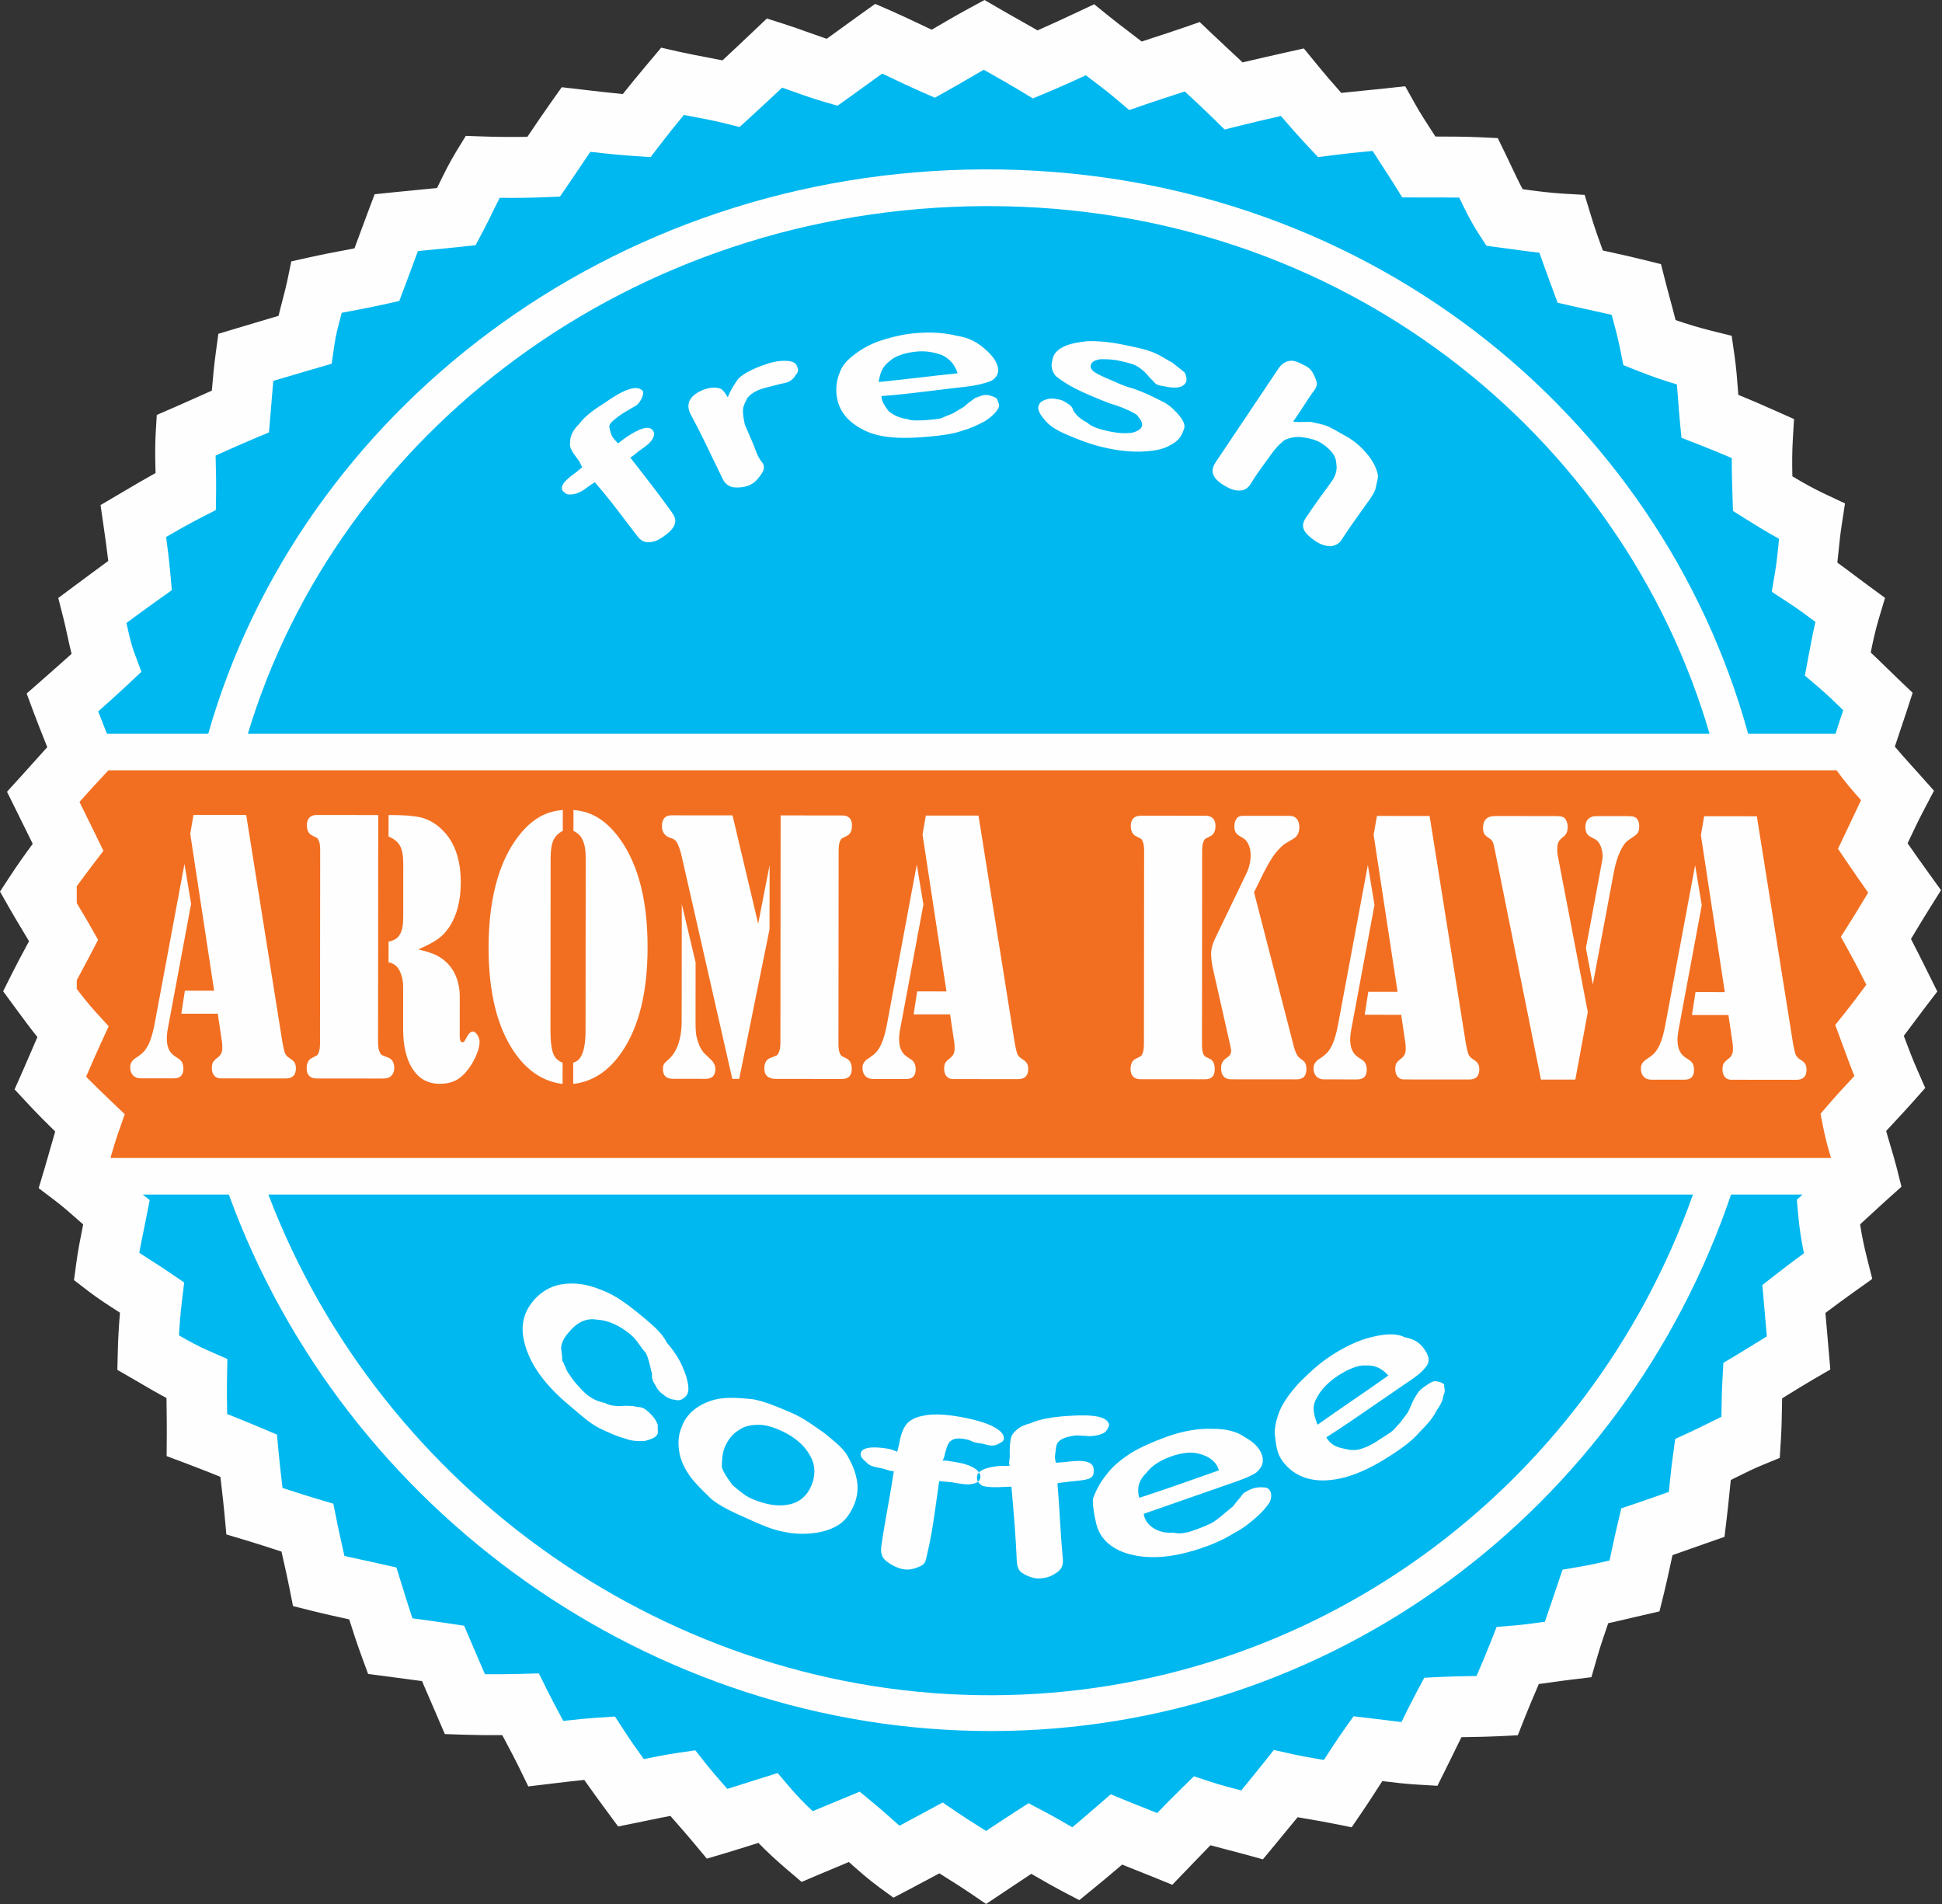 <svg width="102" height="100" viewBox="0 0 102 100" fill="none" xmlns="http://www.w3.org/2000/svg">
<rect x="0" y="0" width="102" height="100" fill="#333333" stroke="none"/>
<path fill-rule="evenodd" clip-rule="evenodd" d="M51.793 100L50.913 99.4C50.543 99.149 50.163 98.909 49.76 98.657C49.621 98.569 49.48 98.48 49.339 98.391C48.814 98.673 48.296 98.95 47.797 99.212L46.925 99.669L46.131 99.086C45.589 98.688 45.123 98.273 44.672 97.872C44.643 97.846 44.614 97.82 44.585 97.795C44.026 98.027 43.502 98.246 43 98.459L42.104 98.841L41.36 98.209C40.79 97.725 40.285 97.256 39.833 96.791C39.233 96.981 38.636 97.17 38.12 97.323L37.125 97.618L36.458 96.817C36.208 96.516 35.949 96.22 35.694 95.928C35.534 95.745 35.372 95.56 35.211 95.373C34.837 95.443 34.458 95.522 34.087 95.599C33.871 95.644 33.658 95.689 33.451 95.73L32.466 95.929L31.867 95.116C31.477 94.587 31.078 94.045 30.687 93.484C30.119 93.54 29.541 93.61 28.975 93.678L27.749 93.826L27.253 92.809C27.035 92.363 26.81 91.94 26.571 91.491C26.507 91.373 26.443 91.253 26.379 91.132C25.689 91.138 25.005 91.13 24.368 91.109L23.365 91.076L22.77 89.695C22.569 89.23 22.367 88.764 22.165 88.293C21.733 88.234 21.296 88.177 20.843 88.117L19.334 87.919L19.002 87.013C18.761 86.358 18.546 85.7 18.341 85.051C17.708 84.914 17.054 84.771 16.366 84.599L15.39 84.354L15.193 83.36C15.101 82.899 14.999 82.446 14.897 81.993C14.859 81.826 14.821 81.659 14.784 81.491C14.607 81.434 14.43 81.377 14.253 81.32C13.812 81.177 13.371 81.034 12.92 80.9L11.89 80.592L11.79 79.514C11.745 79.031 11.691 78.561 11.636 78.09C11.616 77.916 11.596 77.742 11.576 77.567C10.98 77.324 10.383 77.09 9.792 76.868L8.752 76.477L8.76 75.359C8.763 74.919 8.757 74.487 8.752 74.058C8.749 73.849 8.746 73.637 8.745 73.424C8.275 73.177 7.845 72.925 7.423 72.678C7.278 72.593 7.132 72.508 6.984 72.422L6.164 71.948L6.187 70.996C6.203 70.315 6.242 69.628 6.302 68.945C6.287 68.936 6.272 68.926 6.258 68.917C5.711 68.565 5.145 68.202 4.62 67.798L3.886 67.233L4.011 66.31C4.103 65.637 4.236 64.964 4.369 64.308C4.246 64.202 4.125 64.095 4.006 63.99C3.637 63.665 3.289 63.359 2.916 63.075L2.031 62.404L2.351 61.336C2.443 61.028 2.529 60.72 2.616 60.413C2.707 60.091 2.799 59.763 2.899 59.429C2.448 58.988 1.957 58.495 1.488 57.992L0.765 57.216L1.195 56.245C1.343 55.909 1.486 55.578 1.629 55.245C1.739 54.99 1.85 54.732 1.965 54.468C1.579 53.988 1.223 53.503 0.874 53.028L0.165 52.063L0.604 51.183C0.856 50.676 1.138 50.153 1.411 49.647C1.449 49.575 1.487 49.505 1.525 49.433C1.432 49.278 1.339 49.122 1.245 48.966C0.988 48.539 0.73 48.111 0.486 47.682L0 46.827L0.538 46.004C0.87 45.498 1.265 44.934 1.719 44.319C1.512 43.899 1.306 43.481 1.1 43.065L0.368 41.584L1.104 40.774C1.334 40.521 1.553 40.276 1.772 40.031C2.002 39.774 2.236 39.513 2.483 39.241C2.43 39.105 2.376 38.97 2.321 38.835C2.139 38.377 1.956 37.918 1.787 37.464L1.4 36.425L2.23 35.696C2.718 35.267 3.25 34.8 3.759 34.341C3.673 34.002 3.6 33.667 3.529 33.337C3.464 33.039 3.401 32.742 3.327 32.452L3.06 31.407L3.921 30.766C4.505 30.332 5.099 29.89 5.687 29.462C5.616 28.857 5.529 28.246 5.435 27.594L5.281 26.527L6.428 25.851C6.995 25.516 7.575 25.174 8.17 24.843C8.169 24.786 8.168 24.729 8.166 24.671C8.152 24.074 8.137 23.456 8.176 22.779L8.234 21.792L9.135 21.402C9.537 21.228 9.93 21.051 10.325 20.874C10.587 20.756 10.854 20.637 11.127 20.516C11.18 19.869 11.241 19.209 11.331 18.552L11.469 17.532L12.447 17.237C13.149 17.025 13.877 16.809 14.631 16.587C14.696 16.312 14.767 16.039 14.837 15.772C14.934 15.405 15.024 15.059 15.091 14.738L15.3 13.728L16.299 13.504C16.845 13.381 17.383 13.279 17.902 13.181C18.137 13.137 18.376 13.092 18.618 13.044C18.702 12.816 18.787 12.588 18.871 12.359C19.024 11.946 19.176 11.534 19.329 11.126L19.676 10.202L20.65 10.101C21.103 10.054 21.566 10.009 22.035 9.965C22.339 9.935 22.646 9.906 22.954 9.875C22.979 9.825 23.003 9.774 23.028 9.724C23.307 9.151 23.595 8.559 23.982 7.926L24.466 7.136L25.387 7.168C26.163 7.195 26.943 7.201 27.701 7.185C27.726 7.147 27.752 7.109 27.778 7.07C28.15 6.518 28.535 5.948 28.961 5.347L29.505 4.581L30.748 4.725C31.389 4.8 32.045 4.877 32.712 4.938C33.11 4.437 33.56 3.89 34.106 3.242L34.728 2.503L35.665 2.717C36.1 2.816 36.562 2.903 37.01 2.989C37.318 3.047 37.632 3.106 37.946 3.171C38.469 2.686 38.991 2.195 39.6 1.616L40.278 0.972L41.166 1.255C41.625 1.401 42.073 1.561 42.507 1.717C42.818 1.828 43.12 1.936 43.421 2.038C43.611 1.9 43.801 1.762 43.993 1.623C44.397 1.329 44.807 1.031 45.241 0.722L45.968 0.204L46.785 0.56C47.294 0.782 47.789 1.017 48.267 1.244C48.494 1.352 48.715 1.457 48.934 1.56C49.06 1.487 49.185 1.414 49.311 1.341C49.826 1.041 50.359 0.731 50.931 0.422L51.709 0L52.475 0.445C52.814 0.643 53.162 0.839 53.512 1.036C53.835 1.219 54.164 1.405 54.494 1.596C55.22 1.278 55.939 0.943 56.575 0.644L57.469 0.223L58.239 0.846C58.576 1.119 58.92 1.381 59.262 1.64C59.494 1.817 59.73 1.997 59.965 2.181C60.185 2.108 60.404 2.037 60.621 1.966C61.11 1.807 61.597 1.648 62.108 1.471L63.013 1.159L63.71 1.821C63.977 2.075 64.251 2.33 64.528 2.588C64.77 2.814 65.017 3.044 65.264 3.276C66.017 3.097 66.756 2.931 67.526 2.758L68.48 2.544L69.105 3.305C69.539 3.84 69.996 4.374 70.447 4.879C70.836 4.836 71.223 4.798 71.603 4.761C71.986 4.723 72.373 4.685 72.766 4.643L73.806 4.53L74.319 5.448C74.605 5.961 74.934 6.466 75.282 7L75.393 7.171H75.435C76.175 7.171 76.962 7.174 77.729 7.209L78.667 7.253L79.081 8.102C79.184 8.314 79.284 8.527 79.384 8.739C79.582 9.158 79.773 9.561 79.975 9.937C80.681 10.034 81.408 10.131 82.127 10.172L83.231 10.235L83.555 11.302C83.75 11.945 83.962 12.545 84.185 13.157C84.246 13.17 84.306 13.183 84.367 13.196C85.017 13.339 85.69 13.487 86.319 13.644L87.241 13.874L87.476 14.802C87.553 15.106 87.635 15.406 87.716 15.706C87.814 16.066 87.913 16.432 88.007 16.81C88.618 17.024 89.266 17.217 89.916 17.379L90.954 17.637L91.106 18.704C91.201 19.37 91.25 20.032 91.297 20.673C91.299 20.695 91.301 20.716 91.302 20.738C91.93 20.995 92.565 21.267 93.223 21.562L94.228 22.011L94.163 23.117C94.125 23.773 94.127 24.392 94.141 25.017C94.728 25.37 95.258 25.664 95.827 25.933L96.905 26.44L96.725 27.625C96.655 28.078 96.612 28.501 96.567 28.949C96.546 29.146 96.526 29.345 96.503 29.548C96.823 29.778 97.131 30.01 97.433 30.238C97.653 30.403 97.874 30.569 98.098 30.734L99.008 31.402L98.683 32.489C98.508 33.073 98.377 33.662 98.257 34.27C98.554 34.548 98.839 34.827 99.119 35.1C99.32 35.297 99.521 35.493 99.727 35.69L100.458 36.386L100.145 37.35C100.044 37.659 99.939 37.971 99.833 38.284C99.725 38.603 99.621 38.912 99.523 39.212C99.802 39.548 100.102 39.88 100.412 40.224C100.554 40.38 100.697 40.538 100.84 40.7L101.579 41.53L101.062 42.516C100.738 43.132 100.472 43.697 100.193 44.291C100.537 44.787 100.913 45.317 101.315 45.876L101.949 46.754L101.372 47.672C101.124 48.066 100.888 48.457 100.652 48.848C100.558 49.004 100.464 49.16 100.37 49.315C100.672 49.895 100.956 50.468 101.234 51.027L101.754 52.074L101.145 52.869C100.922 53.161 100.706 53.451 100.492 53.739C100.329 53.958 100.163 54.181 99.993 54.405C100.223 55.022 100.459 55.637 100.705 56.197L101.12 57.141L100.436 57.911C100.144 58.24 99.841 58.566 99.541 58.889C99.379 59.063 99.221 59.233 99.067 59.4C99.137 59.656 99.215 59.914 99.294 60.181C99.409 60.566 99.528 60.965 99.634 61.385L99.871 62.328L99.15 62.974C98.808 63.281 98.478 63.586 98.148 63.891C97.999 64.028 97.849 64.166 97.699 64.304C97.782 64.862 97.904 65.457 98.068 66.104L98.338 67.171L97.447 67.806C96.86 68.224 96.368 68.585 95.877 68.958L96.135 71.927L95.258 72.437C94.78 72.714 94.297 73.013 93.831 73.302C93.754 73.349 93.679 73.396 93.603 73.443C93.599 73.628 93.596 73.815 93.592 74.006C93.584 74.507 93.575 75.025 93.541 75.569L93.478 76.57L92.557 76.95C92.116 77.131 91.649 77.362 91.154 77.608C91.072 77.648 90.99 77.689 90.907 77.73C90.881 77.972 90.856 78.219 90.83 78.472C90.788 78.885 90.746 79.302 90.695 79.725L90.576 80.717L89.64 81.045C89.353 81.145 89.055 81.251 88.751 81.358C88.452 81.464 88.148 81.572 87.844 81.678C87.813 81.821 87.782 81.963 87.752 82.105C87.641 82.619 87.527 83.149 87.397 83.678L87.161 84.632L85.667 84.978C85.288 85.068 84.88 85.164 84.469 85.253C84.248 85.898 84.04 86.508 83.879 87.071L83.586 88.09L82.542 88.215C82.201 88.256 81.862 88.304 81.528 88.351C81.295 88.384 81.059 88.417 80.823 88.448C80.759 88.6 80.694 88.752 80.63 88.904C80.448 89.329 80.267 89.753 80.098 90.182L79.721 91.138L78.702 91.189C78.185 91.215 77.697 91.223 77.224 91.231C77.067 91.233 76.912 91.236 76.759 91.239C76.629 91.498 76.503 91.758 76.374 92.024C76.24 92.299 76.106 92.574 75.967 92.852L75.498 93.792L74.457 93.73C73.808 93.692 73.197 93.62 72.604 93.546C72.487 93.725 72.372 93.904 72.258 94.08C72.036 94.423 71.816 94.764 71.586 95.102L70.993 95.972L69.967 95.766C69.581 95.688 69.187 95.621 68.796 95.554C68.585 95.518 68.37 95.481 68.155 95.443C67.76 95.928 67.368 96.402 66.984 96.866L66.331 97.655L65.348 97.384C65.059 97.305 64.766 97.229 64.473 97.153C64.177 97.076 63.876 96.999 63.575 96.916C63.274 97.222 62.982 97.526 62.68 97.841L61.573 98.992L60.583 98.588C60.172 98.42 59.763 98.258 59.353 98.096C59.215 98.041 59.077 97.987 58.938 97.931C58.424 98.37 57.935 98.779 57.497 99.138L56.688 99.799L55.764 99.314C55.329 99.086 54.913 98.846 54.51 98.613C54.394 98.546 54.28 98.481 54.167 98.416C53.677 98.74 53.21 99.052 52.754 99.357L51.793 100Z" fill="#FEFEFE"/>
<path d="M49.787 4.748C50.162 4.538 50.528 4.326 50.895 4.112L51.013 4.044C51.229 3.918 51.448 3.791 51.67 3.664L51.797 3.736C51.851 3.766 51.905 3.797 51.959 3.827C52.493 4.129 53.045 4.44 53.564 4.755L54.249 5.169L54.987 4.861C55.681 4.571 56.382 4.256 57.035 3.954C57.11 4.012 57.185 4.069 57.261 4.127L57.349 4.194C57.803 4.539 58.231 4.866 58.624 5.199L59.309 5.78L60.157 5.488C60.652 5.318 61.126 5.164 61.599 5.01L61.705 4.975C61.879 4.918 62.053 4.861 62.229 4.803C62.253 4.825 62.277 4.848 62.301 4.87C62.326 4.893 62.35 4.915 62.374 4.938L62.403 4.965C62.833 5.365 63.275 5.778 63.689 6.183L64.32 6.801L65.175 6.589C65.884 6.412 66.575 6.252 67.281 6.092C67.742 6.636 68.214 7.167 68.673 7.659L69.228 8.252L70.03 8.149C70.622 8.072 71.218 8.013 71.847 7.951L72.095 7.927C72.269 8.203 72.445 8.473 72.618 8.739L72.629 8.757C72.816 9.044 73.004 9.331 73.186 9.622L73.651 10.369L74.79 10.371L75.434 10.37C75.829 10.37 76.237 10.371 76.643 10.377C76.947 11.017 77.269 11.67 77.676 12.295L78.075 12.908L78.795 13.004C78.985 13.029 79.176 13.055 79.37 13.082L79.383 13.084C79.863 13.15 80.352 13.218 80.855 13.274C81.038 13.806 81.226 14.315 81.41 14.814L81.81 15.9L82.649 16.091C82.992 16.169 83.342 16.246 83.691 16.322L83.865 16.361C84.126 16.418 84.39 16.476 84.65 16.535C84.652 16.539 84.653 16.542 84.653 16.546L84.655 16.552C84.82 17.159 84.976 17.731 85.093 18.322L85.262 19.175L86.064 19.496C86.695 19.748 87.378 19.983 88.076 20.191C88.096 20.426 88.115 20.666 88.133 20.912C88.16 21.276 88.187 21.642 88.222 22.011L88.315 22.993L89.228 23.35C89.8 23.573 90.373 23.808 90.959 24.058C90.954 24.727 90.974 25.361 90.994 25.981L91.021 26.836L91.741 27.288C92.252 27.608 92.821 27.959 93.442 28.299L93.431 28.408C93.424 28.48 93.416 28.551 93.409 28.622L93.409 28.626C93.359 29.112 93.312 29.571 93.233 30.043L93.058 31.082L93.936 31.654C94.423 31.971 94.879 32.309 95.353 32.665C95.204 33.306 95.086 33.936 94.971 34.552L94.971 34.553L94.797 35.484L95.505 36.086C95.955 36.468 96.374 36.873 96.812 37.302C96.674 37.71 96.538 38.126 96.408 38.539H91.818C87.176 21.682 71.473 8.831 51.696 8.896C31.965 8.962 15.713 21.756 10.937 38.539H5.618C5.502 38.24 5.384 37.941 5.265 37.641C5.243 37.587 5.222 37.533 5.2 37.48L5.155 37.367C5.661 36.919 6.177 36.455 6.649 36.014L7.427 35.284L7.054 34.281C6.881 33.814 6.764 33.282 6.642 32.719C7.191 32.313 7.742 31.909 8.277 31.528L9.025 30.996L8.942 30.076C8.884 29.439 8.81 28.829 8.725 28.203C9.307 27.863 9.897 27.527 10.485 27.226L11.337 26.788L11.351 25.823C11.357 25.404 11.348 25.004 11.339 24.617L11.336 24.516C11.331 24.317 11.327 24.121 11.325 23.927L11.415 23.887C11.482 23.856 11.549 23.826 11.616 23.796C12.139 23.561 12.68 23.318 13.24 23.083L14.129 22.709L14.247 21.281L14.247 21.278C14.281 20.857 14.316 20.427 14.357 20.002C15.029 19.802 15.722 19.598 16.437 19.39L17.42 19.104L17.567 18.084C17.632 17.629 17.765 17.123 17.905 16.589C17.914 16.553 17.923 16.518 17.933 16.482L17.947 16.429C18.092 16.4 18.239 16.373 18.388 16.345L18.486 16.326L18.487 16.326C19.015 16.226 19.562 16.123 20.137 15.994L20.971 15.808L21.276 15.002C21.457 14.524 21.636 14.039 21.815 13.554L21.844 13.476C21.864 13.422 21.884 13.368 21.904 13.315L21.904 13.314L21.951 13.186C22.02 13.18 22.09 13.173 22.159 13.166L22.335 13.149C22.933 13.092 23.54 13.034 24.145 12.968L24.978 12.878L25.374 12.134C25.551 11.801 25.713 11.469 25.876 11.133L25.901 11.081C26.016 10.846 26.128 10.616 26.245 10.389C27.052 10.4 27.852 10.389 28.62 10.358L29.413 10.325L29.863 9.666C30.024 9.429 30.182 9.194 30.34 8.961L30.403 8.868C30.606 8.565 30.804 8.271 31.006 7.975C31.753 8.061 32.523 8.142 33.328 8.196L34.172 8.252L34.689 7.577C35.047 7.109 35.44 6.617 35.92 6.036C36.049 6.062 36.178 6.086 36.306 6.11L36.423 6.133C36.989 6.24 37.523 6.341 38.022 6.466L38.844 6.672L39.471 6.098C40.007 5.608 40.522 5.129 41.081 4.602C41.158 4.629 41.235 4.656 41.313 4.684L41.444 4.731C42.02 4.938 42.616 5.151 43.254 5.338L43.988 5.553L44.612 5.109C45.03 4.812 45.436 4.517 45.847 4.218C46.009 4.101 46.17 3.983 46.335 3.864C46.474 3.929 46.613 3.996 46.755 4.063L46.913 4.138C47.389 4.364 47.881 4.598 48.387 4.819L49.104 5.131L49.787 4.748Z" fill="#00B8F0"/>
<path d="M52.106 90.917C69.9 90.887 85.269 79.366 90.921 62.739H94.679L94.376 63.01L94.447 63.813C94.504 64.45 94.603 65.113 94.748 65.822C94.232 66.2 93.756 66.561 93.25 66.956L92.564 67.491L92.8 70.189C92.588 70.319 92.378 70.448 92.172 70.576C91.852 70.774 91.54 70.967 91.243 71.145L90.519 71.578L90.47 72.426C90.439 72.961 90.43 73.464 90.421 73.95C90.419 74.107 90.416 74.262 90.413 74.414C90.192 74.521 89.972 74.629 89.757 74.736L89.727 74.751L89.725 74.752C89.413 74.906 89.098 75.062 88.781 75.209L87.989 75.573L87.869 76.442C87.79 77.013 87.731 77.588 87.675 78.144L87.675 78.147C87.668 78.217 87.661 78.287 87.653 78.356C87.104 78.551 86.537 78.752 85.989 78.938L85.157 79.22L84.952 80.081C84.845 80.532 84.748 80.982 84.652 81.428L84.618 81.589C84.591 81.714 84.564 81.837 84.537 81.96C84.015 82.081 83.489 82.199 83.002 82.282L82.069 82.442L81.764 83.346C81.678 83.602 81.592 83.855 81.507 84.104C81.381 84.47 81.259 84.826 81.144 85.175L81.126 85.178L81.101 85.181L81.09 85.183C80.554 85.258 80.048 85.329 79.591 85.367L78.609 85.447L78.244 86.37C78.077 86.795 77.897 87.217 77.717 87.639C77.661 87.768 77.606 87.897 77.552 88.026C77.427 88.028 77.302 88.03 77.175 88.032L77.154 88.032C76.69 88.04 76.21 88.048 75.703 88.073L74.808 88.117L74.384 88.912C74.099 89.446 73.849 89.953 73.61 90.445C73.302 90.41 72.997 90.372 72.696 90.333C72.469 90.305 72.246 90.276 72.026 90.251L71.093 90.141L70.549 90.911C70.205 91.398 69.9 91.87 69.606 92.326L69.6 92.334C69.579 92.368 69.557 92.402 69.535 92.436C69.495 92.428 69.454 92.422 69.414 92.415L69.316 92.398L69.315 92.398L69.314 92.398L69.313 92.397C68.801 92.31 68.318 92.228 67.872 92.127L66.907 91.91L66.289 92.687C65.926 93.143 65.558 93.593 65.194 94.036C64.633 93.891 64.104 93.753 63.618 93.593L62.709 93.295L62.022 93.966C61.581 94.397 61.172 94.816 60.779 95.223C60.691 95.188 60.603 95.153 60.514 95.118L60.376 95.063C59.996 94.913 59.617 94.762 59.236 94.606L58.339 94.239L57.605 94.875C57.162 95.259 56.729 95.629 56.321 95.971L56.218 95.912L56.076 95.83L56.075 95.829C55.676 95.6 55.265 95.362 54.835 95.137L54.02 94.708L53.246 95.208C52.733 95.54 52.253 95.856 51.792 96.163C51.72 96.118 51.648 96.072 51.576 96.027L51.441 95.942C51.044 95.692 50.669 95.457 50.304 95.209L49.512 94.67L48.514 95.208C48.088 95.438 47.663 95.667 47.246 95.89C47.089 95.755 46.933 95.616 46.773 95.474C46.491 95.222 46.199 94.962 45.884 94.704L45.152 94.101L43.395 94.83C43.153 94.931 42.917 95.028 42.687 95.125C42.244 94.712 41.859 94.314 41.523 93.919L40.844 93.124L39.851 93.434C39.542 93.53 39.222 93.632 38.904 93.733C38.667 93.808 38.431 93.883 38.2 93.955C38.174 93.925 38.148 93.895 38.122 93.866L38.076 93.813C37.72 93.405 37.383 93.02 37.086 92.645L36.519 91.929L35.619 92.06C35.009 92.15 34.405 92.269 33.815 92.39C33.469 91.912 33.126 91.425 32.808 90.936L32.3 90.153L31.374 90.216C30.778 90.257 30.178 90.318 29.584 90.385L29.561 90.342L29.518 90.261C29.483 90.193 29.447 90.126 29.411 90.059L29.351 89.946C29.149 89.567 28.948 89.19 28.755 88.801L28.304 87.89L27.295 87.916C26.684 87.932 26.067 87.939 25.471 87.933C25.224 87.361 24.977 86.786 24.727 86.202L24.377 85.385L23.504 85.254C22.89 85.161 22.287 85.08 21.663 84.998C21.47 84.419 21.287 83.83 21.098 83.218L20.822 82.326L19.925 82.124C19.63 82.058 19.336 81.994 19.039 81.929L19 81.921L19 81.921L18.995 81.92C18.698 81.856 18.396 81.79 18.091 81.721C18.058 81.575 18.025 81.429 17.992 81.284L17.982 81.235C17.884 80.801 17.786 80.366 17.698 79.924L17.509 78.976L16.59 78.704C16.132 78.567 15.684 78.422 15.237 78.278L15.225 78.274C15.098 78.233 14.971 78.192 14.845 78.151L14.839 78.149L14.789 77.719C14.735 77.251 14.681 76.784 14.636 76.303L14.548 75.348L13.671 74.977C13.093 74.732 12.511 74.494 11.929 74.266L11.926 74.013C11.919 73.469 11.913 72.956 11.922 72.447L11.943 71.376L10.967 70.95C10.403 70.703 9.903 70.427 9.399 70.134C9.433 69.531 9.486 68.927 9.557 68.329L9.674 67.358L8.87 66.812C8.594 66.624 8.306 66.439 8.017 66.252L7.965 66.219C7.741 66.075 7.522 65.935 7.313 65.796C7.378 65.444 7.451 65.088 7.523 64.737L7.528 64.714L7.535 64.678C7.582 64.449 7.628 64.222 7.672 63.998L7.863 63.029L7.492 62.739H12.019C18.075 79.399 34.28 90.944 52.106 90.917Z" fill="#00B8F0"/>
<path d="M48.221 19.836C48.917 19.756 49.612 19.676 50.297 19.605C50.148 19.133 49.868 18.846 49.496 18.657C49.076 18.504 48.608 18.4 48.011 18.479C47.466 18.551 46.997 18.708 46.715 18.977C46.327 19.266 46.225 19.602 46.151 20.066C46.833 19.996 47.527 19.916 48.221 19.836Z" fill="#00B8F0"/>
<path fill-rule="evenodd" clip-rule="evenodd" d="M51.685 10.825C33.086 10.922 17.755 22.792 13.018 38.539H89.793C85.183 22.785 70.434 10.825 51.913 10.825C51.837 10.825 51.761 10.825 51.685 10.825ZM30.2 24.85C30.286 24.789 30.349 24.733 30.412 24.678C30.464 24.631 30.517 24.585 30.582 24.536C30.545 24.489 30.519 24.43 30.493 24.369C30.467 24.312 30.442 24.253 30.405 24.202C30.363 24.142 30.32 24.084 30.278 24.028C30.078 23.756 29.899 23.514 29.943 23.265C29.936 22.95 30.042 22.639 30.416 22.272C30.634 21.965 31.061 21.589 31.708 21.196C32.734 20.461 33.44 20.19 33.75 20.521C33.804 20.578 33.789 20.725 33.715 20.899C33.635 21.072 33.517 21.235 33.403 21.304C33.309 21.36 33.203 21.423 33.053 21.506L32.962 21.561C32.798 21.658 32.657 21.743 32.604 21.781L32.602 21.783C32.223 22.065 31.972 22.251 32.007 22.429C32.01 22.445 32.014 22.463 32.017 22.481C32.047 22.635 32.091 22.859 32.24 23.043C32.28 23.091 32.316 23.131 32.353 23.171C32.387 23.208 32.421 23.245 32.458 23.29C32.497 23.26 32.539 23.228 32.581 23.196C32.695 23.108 32.812 23.018 32.894 22.964C33.621 22.474 34.065 22.354 34.268 22.582C34.424 22.757 34.343 22.963 34.211 23.148C34.108 23.295 33.928 23.424 33.712 23.581C33.657 23.62 33.6 23.661 33.542 23.704C33.494 23.74 33.447 23.778 33.401 23.817C33.303 23.896 33.206 23.975 33.105 24.031C33.199 24.152 33.294 24.274 33.388 24.395C34.037 25.228 34.679 26.051 35.293 26.918C35.438 27.128 35.53 27.314 35.422 27.578C35.341 27.774 35.159 27.965 34.819 28.201C34.571 28.373 34.367 28.462 34.094 28.478C33.815 28.495 33.644 28.376 33.472 28.154C33.296 27.926 33.121 27.695 32.945 27.464C32.395 26.739 31.841 26.009 31.241 25.328C31.041 25.447 30.858 25.584 30.75 25.664C30.467 25.874 30.195 25.961 30.029 25.968C29.809 25.986 29.743 25.949 29.614 25.84C29.341 25.608 29.622 25.257 30.2 24.85ZM39.53 23.244C39.57 23.337 39.606 23.435 39.643 23.534C39.737 23.788 39.833 24.046 40.008 24.256C40.204 24.488 40.137 24.71 39.929 24.985C39.781 25.18 39.622 25.384 39.306 25.505C39.051 25.604 38.718 25.624 38.487 25.59C38.252 25.533 38.077 25.399 37.952 25.144C37.828 24.89 37.705 24.632 37.58 24.372L37.579 24.371C37.163 23.504 36.737 22.616 36.287 21.782C35.996 21.245 36.202 20.791 36.87 20.503C37.229 20.349 37.501 20.335 37.738 20.382C37.947 20.423 38.045 20.579 38.186 20.804C38.198 20.824 38.211 20.845 38.224 20.866C38.372 20.492 38.587 20.158 38.76 19.913C38.944 19.718 39.246 19.522 39.705 19.328C40.071 19.173 40.585 18.983 41.024 18.956C41.522 18.926 41.816 19.009 41.867 19.264C41.95 19.404 41.927 19.569 41.785 19.702C41.709 19.876 41.511 20.016 41.358 20.078C41.309 20.098 41.233 20.114 41.14 20.133C41.036 20.154 40.911 20.18 40.773 20.222C40.661 20.252 40.558 20.277 40.46 20.301C40.235 20.356 40.038 20.404 39.823 20.492C39.614 20.576 39.371 20.74 39.24 20.925C39.224 20.962 39.205 21 39.186 21.04C39.113 21.188 39.031 21.354 39.023 21.523C39.011 21.748 39.058 21.987 39.11 22.247L39.119 22.296L39.123 22.306C39.228 22.548 39.37 22.879 39.53 23.244ZM50.715 20.313C50.198 20.369 49.676 20.433 49.154 20.498C48.188 20.617 47.223 20.736 46.296 20.803C46.306 21.083 46.45 21.283 46.587 21.474C46.617 21.516 46.647 21.557 46.675 21.598C46.941 21.809 47.248 21.958 47.649 22.01C47.872 22.11 48.259 22.087 48.615 22.066C48.65 22.064 48.684 22.062 48.718 22.06C48.889 22.05 49.21 22.013 49.426 21.971C49.576 21.901 49.7 21.852 49.859 21.788C49.915 21.766 49.976 21.741 50.044 21.714C50.145 21.659 50.29 21.57 50.435 21.481C50.506 21.438 50.576 21.395 50.642 21.356C50.781 21.224 50.879 21.151 51.211 20.905L51.221 20.898C51.264 20.889 51.324 20.866 51.39 20.841C51.486 20.804 51.597 20.762 51.694 20.749C51.911 20.721 52.094 20.801 52.216 20.856C52.351 20.89 52.379 20.972 52.41 21.066C52.419 21.095 52.429 21.124 52.443 21.154C52.504 21.291 52.487 21.383 52.356 21.567C52.226 21.752 51.987 21.959 51.74 22.113C51.439 22.28 50.98 22.503 50.556 22.615C50.089 22.788 49.551 22.857 48.889 22.923C47.471 23.063 46.283 23.032 45.426 22.614C44.555 22.19 44.032 21.604 43.938 20.722C43.899 20.361 43.949 19.928 44.103 19.579C44.203 19.244 44.475 18.924 44.816 18.671C45.199 18.358 45.652 18.108 46.121 17.934C46.695 17.74 47.332 17.571 47.986 17.507C48.863 17.421 49.598 17.474 50.243 17.634C50.932 17.735 51.376 18.015 51.715 18.317C52.117 18.659 52.348 18.977 52.415 19.312C52.484 19.671 52.256 19.924 51.998 20.029C51.685 20.145 51.261 20.252 50.715 20.313ZM62.191 22.524C62.046 22.954 61.873 23.169 61.469 23.381C61.118 23.584 60.691 23.679 60.084 23.712C59.42 23.749 58.735 23.676 57.921 23.487C57.166 23.309 56.529 23.038 56.024 22.825L56.004 22.816C55.413 22.564 55.068 22.315 54.843 22.019C54.626 21.771 54.493 21.522 54.542 21.339C54.591 21.155 54.71 21.068 54.867 21.011C55.124 20.906 55.297 20.917 55.642 20.986C55.8 21.018 55.939 21.106 56.037 21.167C56.05 21.175 56.062 21.183 56.073 21.19C56.238 21.293 56.338 21.402 56.368 21.554C56.536 21.837 56.8 22.047 57.108 22.198C57.32 22.419 57.794 22.564 58.316 22.668C58.78 22.761 59.117 22.771 59.444 22.732C59.713 22.678 59.97 22.514 59.985 22.36C60.003 22.168 59.905 22.042 59.786 21.889C59.759 21.855 59.732 21.82 59.704 21.782C59.448 21.623 58.953 21.378 58.303 21.192C57.581 20.915 56.957 20.647 56.538 20.437C56.084 20.21 55.785 20.008 55.456 19.757C55.236 19.485 55.181 19.205 55.285 18.893C55.295 18.654 55.518 18.372 55.825 18.232C56.126 18.066 56.554 17.979 57.1 17.922C57.6 17.901 58.278 17.953 58.976 18.1C59.083 18.122 59.186 18.144 59.287 18.165C59.736 18.258 60.132 18.34 60.502 18.481C60.792 18.592 61.015 18.724 61.217 18.844C61.334 18.914 61.444 18.98 61.557 19.035C61.646 19.105 61.727 19.169 61.804 19.228C61.955 19.346 62.087 19.448 62.219 19.562C62.304 19.704 62.338 19.905 62.31 20.018C62.276 20.155 62.137 20.279 61.98 20.322C61.768 20.38 61.516 20.364 61.253 20.309C61.201 20.299 61.151 20.29 61.103 20.281C60.9 20.245 60.74 20.216 60.656 20.113C60.606 20.051 60.549 19.995 60.489 19.935C60.406 19.853 60.316 19.764 60.228 19.645C60.086 19.488 59.881 19.325 59.7 19.222C59.504 19.111 59.154 19.027 58.809 18.952C58.396 18.862 58.068 18.864 57.789 18.866C57.522 18.92 57.354 18.974 57.293 19.177C57.254 19.311 57.344 19.466 57.539 19.577C57.721 19.679 57.917 19.788 58.279 19.93C58.364 19.963 58.454 20.005 58.552 20.049C58.808 20.166 59.121 20.309 59.545 20.415C60.087 20.605 60.469 20.796 60.809 20.965C60.921 21.021 61.028 21.075 61.135 21.125C61.513 21.34 61.778 21.63 61.945 21.834C62.157 22.098 62.261 22.321 62.191 22.524ZM69.037 20.49C68.815 20.788 68.632 21.071 68.455 21.347C68.281 21.617 68.111 21.88 67.915 22.141C68.096 22.172 68.295 22.168 68.501 22.163C68.621 22.16 68.742 22.157 68.865 22.161C68.944 22.181 69.027 22.199 69.112 22.217C69.345 22.267 69.593 22.319 69.809 22.422C69.969 22.497 70.153 22.602 70.342 22.711C70.457 22.777 70.573 22.844 70.686 22.905C71.197 23.185 71.538 23.524 71.823 23.866C72.122 24.225 72.305 24.614 72.365 24.918C72.392 25.049 72.352 25.206 72.316 25.35C72.296 25.429 72.277 25.505 72.269 25.571C72.247 25.734 72.136 25.954 71.953 26.215C71.828 26.391 71.705 26.563 71.582 26.734C71.201 27.266 70.831 27.783 70.474 28.334C70.348 28.543 70.149 28.663 69.876 28.691C69.651 28.683 69.378 28.614 69.099 28.424C68.476 28.003 68.276 27.663 68.579 27.209C69.009 26.566 69.452 25.957 69.931 25.302C70.199 24.935 70.24 24.605 70.181 24.301C70.169 23.96 69.932 23.649 69.487 23.331C69.147 23.088 68.76 23.016 68.411 22.966C68.072 22.917 67.747 22.993 67.489 23.098C67.343 23.206 67.057 23.449 66.753 23.879C66.647 24.029 66.543 24.171 66.442 24.309C66.169 24.684 65.919 25.026 65.71 25.382C65.537 25.674 65.34 25.756 65.115 25.765C64.842 25.776 64.603 25.676 64.344 25.525C63.66 25.126 63.531 24.747 63.87 24.247C64.481 23.341 65.1 22.417 65.716 21.495C66.194 20.781 66.671 20.068 67.143 19.366C67.312 19.116 67.513 18.971 67.785 18.948C68.004 18.927 68.259 19.055 68.562 19.213C68.871 19.374 68.957 19.57 69.068 19.824L69.079 19.849C69.186 20.091 69.213 20.244 69.037 20.49Z" fill="#00B8F0"/>
<path d="M42.515 76.398C42.832 76.898 42.852 77.47 42.61 78.039C42.378 78.588 41.974 78.901 41.49 79.008C40.878 79.14 40.296 79.04 39.579 78.757C39.196 78.606 38.942 78.393 38.674 78.168C38.61 78.114 38.545 78.06 38.477 78.005C38.438 77.949 38.398 77.894 38.36 77.841C38.172 77.58 38.003 77.345 37.912 77.058C37.917 76.634 37.942 76.305 38.08 75.98C38.226 75.633 38.487 75.294 38.779 75.132C39.061 74.914 39.427 74.829 39.864 74.833C40.241 74.837 40.65 74.965 41.098 75.176C41.788 75.503 42.266 75.951 42.515 76.398Z" fill="#00B8F0"/>
<path d="M51.42 77.334C51.334 77.425 51.299 77.534 51.317 77.665C51.325 77.722 51.341 77.773 51.37 77.822C51.438 77.769 51.482 77.693 51.494 77.58C51.501 77.5 51.477 77.416 51.42 77.334Z" fill="#00B8F0"/>
<path d="M63.818 77.296C62.512 77.76 61.203 78.225 59.835 78.668C59.712 78.204 59.777 77.774 60.22 77.352C60.484 76.987 60.946 76.704 61.425 76.525C62.076 76.279 62.636 76.239 63.028 76.367C63.483 76.486 63.895 76.762 64.02 77.224L63.818 77.296Z" fill="#00B8F0"/>
<path d="M71.014 73.569C70.414 73.981 69.813 74.394 69.2 74.829C69.005 74.316 68.888 73.908 69.14 73.454C69.386 72.969 69.782 72.579 70.289 72.244C70.761 71.933 71.339 71.679 71.722 71.719C72.217 71.679 72.62 71.895 72.918 72.245C72.275 72.703 71.645 73.136 71.014 73.569Z" fill="#00B8F0"/>
<path fill-rule="evenodd" clip-rule="evenodd" d="M52.126 89.037C35.316 89.091 20.019 78.315 14.095 62.739H88.921C83.396 78.255 68.908 88.983 52.126 89.037ZM33.85 75.685C34.152 75.613 34.39 75.521 34.498 75.386C34.562 75.303 34.557 75.218 34.55 75.101C34.545 75.028 34.539 74.943 34.549 74.838C34.451 74.578 34.307 74.382 34.084 74.177C33.877 73.988 33.733 73.894 33.483 73.899C33.318 73.845 33.115 73.841 32.944 73.837C32.911 73.836 32.88 73.836 32.85 73.835C32.478 73.856 32.105 73.876 31.765 73.682C31.316 73.593 30.945 73.4 30.618 73.056L30.608 73.046C30.353 72.779 30.106 72.52 29.946 72.244C29.818 72.105 29.75 71.938 29.685 71.779C29.637 71.663 29.592 71.552 29.527 71.46C29.535 71.298 29.515 71.158 29.497 71.033C29.478 70.901 29.462 70.786 29.485 70.681C29.561 70.335 29.729 70.141 29.941 69.896C30.324 69.457 30.788 69.21 31.364 69.311C31.868 69.33 32.493 69.58 33.093 70.067C33.318 70.25 33.461 70.453 33.599 70.648C33.697 70.786 33.792 70.92 33.912 71.042C34.026 71.251 34.087 71.51 34.152 71.782C34.182 71.909 34.212 72.038 34.249 72.167C34.22 72.413 34.302 72.553 34.386 72.692C34.398 72.714 34.411 72.737 34.424 72.76C34.497 72.889 34.582 73.041 34.695 73.132C34.709 73.143 34.723 73.155 34.736 73.166C34.938 73.332 35.139 73.496 35.433 73.514C35.63 73.576 35.805 73.542 35.977 73.377C36.139 73.226 36.184 73.048 36.144 72.753C36.104 72.458 36.016 72.154 35.816 71.713C35.657 71.356 35.403 70.958 35.031 70.528C34.775 70.019 34.32 69.629 33.857 69.242C32.981 68.513 32.315 68.007 31.524 67.725C30.798 67.431 30.1 67.34 29.427 67.468C28.94 67.56 28.443 67.82 28.037 68.291C27.415 69.016 27.302 69.807 27.622 70.786C27.948 71.796 28.671 72.783 29.907 73.816C30.018 73.908 30.127 74.001 30.233 74.093C30.635 74.437 31.016 74.763 31.441 74.99C31.977 75.249 32.443 75.457 32.832 75.554C33.2 75.701 33.552 75.692 33.8 75.686C33.817 75.686 33.834 75.686 33.85 75.685ZM44.071 80.07C44.415 79.841 44.635 79.52 44.818 79.125C45.023 78.684 45.075 78.249 45.025 77.861C44.956 77.356 44.774 76.933 44.527 76.484C44.314 76.102 43.928 75.786 43.512 75.444C43.441 75.386 43.37 75.328 43.298 75.268C43.188 75.193 43.08 75.117 42.972 75.041C42.539 74.736 42.104 74.43 41.528 74.184L41.495 74.169C40.834 73.887 40.188 73.611 39.556 73.491C38.923 73.426 38.355 73.382 37.863 73.451C37.434 73.508 37.014 73.657 36.613 73.923C36.268 74.15 35.944 74.527 35.809 74.936C35.621 75.382 35.611 75.776 35.667 76.189C35.727 76.631 35.91 77.06 36.217 77.498C36.483 77.875 36.835 78.216 37.201 78.571C37.263 78.632 37.326 78.692 37.388 78.754C37.878 79.14 38.494 79.42 39.209 79.739C39.259 79.762 39.309 79.784 39.358 79.806C39.977 80.083 40.524 80.328 41.118 80.442C41.699 80.573 42.264 80.588 42.817 80.51C43.309 80.445 43.726 80.297 44.071 80.07ZM47.123 76.249C46.922 76.156 46.735 76.103 46.599 76.081C45.71 75.94 45.202 76.042 45.203 76.391C45.203 76.531 45.324 76.639 45.449 76.75C45.469 76.768 45.489 76.786 45.509 76.804C45.658 76.993 45.93 77.048 46.301 77.117C46.386 77.131 46.465 77.158 46.545 77.185C46.67 77.227 46.796 77.269 46.947 77.268C46.856 77.879 46.746 78.496 46.638 79.108C46.511 79.819 46.386 80.525 46.29 81.212C46.246 81.532 46.303 81.782 46.516 81.962C46.728 82.143 46.986 82.285 47.259 82.373C47.641 82.497 47.95 82.422 48.251 82.298C48.574 82.163 48.597 82.061 48.657 81.803C48.662 81.779 48.668 81.755 48.674 81.729C48.925 80.699 49.062 79.701 49.202 78.692C49.243 78.391 49.285 78.089 49.33 77.785C49.431 77.803 49.533 77.81 49.643 77.818C49.742 77.825 49.848 77.833 49.965 77.849C50.059 77.862 50.15 77.878 50.238 77.893C50.535 77.943 50.804 77.989 51.043 77.943C51.175 77.918 51.289 77.885 51.37 77.822C51.416 77.9 51.493 77.971 51.618 78.046C51.876 78.101 52.067 78.122 52.502 78.106C52.575 78.103 52.647 78.1 52.722 78.096C52.842 78.091 52.971 78.084 53.123 78.082L53.126 78.113C53.24 79.412 53.353 80.708 53.408 82.045C53.452 82.37 53.501 82.522 53.805 82.686C54.051 82.814 54.339 82.929 54.648 82.9C55.081 82.859 55.255 82.758 55.485 82.605C55.772 82.416 55.854 82.197 55.823 81.866C55.756 81.165 55.712 80.451 55.668 79.738C55.63 79.123 55.593 78.508 55.54 77.903C55.558 77.9 55.578 77.897 55.6 77.894C55.732 77.872 55.941 77.838 56.154 77.819C56.588 77.777 56.959 77.74 57.136 77.683C57.443 77.584 57.452 77.407 57.445 77.187C57.432 76.782 56.997 76.649 56.076 76.774C55.945 76.792 55.83 76.799 55.724 76.805C55.631 76.811 55.544 76.816 55.458 76.828C55.451 76.777 55.44 76.734 55.43 76.695C55.412 76.623 55.396 76.561 55.41 76.472C55.422 76.393 55.431 76.316 55.44 76.242C55.464 76.036 55.484 75.859 55.562 75.76C55.722 75.557 56.023 75.459 56.452 75.398C56.557 75.384 56.644 75.391 56.745 75.399C56.823 75.406 56.909 75.413 57.017 75.411C57.207 75.444 57.325 75.429 57.503 75.405L57.518 75.403C57.705 75.376 57.882 75.323 58.055 75.21C58.109 75.142 58.216 75.007 58.256 74.852C58.195 74.409 57.489 74.267 56.063 74.368C55.257 74.422 54.587 74.54 54.115 74.754C53.631 74.881 53.345 75.069 53.137 75.401C53.047 75.652 53.023 76.05 53.036 76.498C53.038 76.555 53.029 76.614 53.019 76.672C53.003 76.781 52.986 76.887 53.039 76.977C52.886 76.997 52.755 76.995 52.648 76.993C52.581 76.991 52.524 76.99 52.477 76.995C51.947 77.05 51.587 77.157 51.42 77.334C51.265 77.108 50.864 76.894 50.198 76.793C50.135 76.784 50.075 76.773 50.017 76.763C49.845 76.733 49.685 76.705 49.5 76.709C49.576 76.612 49.596 76.512 49.613 76.425C49.619 76.39 49.626 76.358 49.635 76.328C49.657 76.26 49.676 76.198 49.693 76.141C49.752 75.939 49.794 75.799 49.925 75.688C50.094 75.545 50.341 75.5 50.853 75.62C50.901 75.632 50.949 75.654 51.002 75.678C51.099 75.722 51.214 75.774 51.377 75.79C51.562 75.809 51.681 75.842 51.783 75.871C51.821 75.881 51.856 75.891 51.892 75.899C52.082 75.944 52.263 75.923 52.387 75.864C52.619 75.753 52.713 75.684 52.725 75.576C52.769 75.156 52.067 74.74 50.699 74.467C49.815 74.293 49.295 74.267 48.799 74.306C48.247 74.38 47.948 74.48 47.668 74.733C47.451 74.973 47.313 75.338 47.243 75.752C47.223 75.875 47.199 75.959 47.175 76.043C47.157 76.107 47.139 76.17 47.123 76.249ZM61.37 79.055C62.464 78.672 63.535 78.298 64.61 77.925C65.267 77.7 65.684 77.538 65.972 77.348C66.308 77.063 66.392 76.773 66.286 76.432C66.167 76.044 65.814 75.714 65.409 75.499C64.993 75.194 64.409 75.033 63.66 75.045C62.969 75.019 62.167 75.141 61.277 75.462C60.557 75.72 59.913 76.01 59.39 76.322C58.875 76.663 58.422 77.025 58.106 77.46C57.785 77.865 57.583 78.223 57.402 78.729C57.39 79.123 57.471 79.562 57.572 80.002C57.777 80.905 58.513 81.449 59.485 81.667C60.515 81.898 61.7 81.797 63.187 81.281C63.852 81.052 64.313 80.826 64.835 80.514C65.359 80.234 65.694 79.944 65.976 79.696C66.311 79.41 66.527 79.14 66.682 78.908C66.781 78.713 66.786 78.498 66.734 78.358C66.686 78.233 66.579 78.139 66.453 78.126C66.198 78.101 66.008 78.105 65.772 78.19C65.588 78.255 65.419 78.357 65.304 78.434C65.194 78.591 65.08 78.725 64.982 78.839C64.894 78.942 64.819 79.031 64.77 79.108C64.702 79.167 64.615 79.237 64.528 79.308C64.401 79.411 64.274 79.514 64.207 79.579C64.177 79.603 64.147 79.627 64.118 79.65C63.935 79.796 63.782 79.918 63.58 80.023C63.404 80.108 63.106 80.231 62.809 80.339C62.451 80.471 62.031 80.596 61.644 80.499C61.27 80.52 60.931 80.471 60.611 80.278C60.317 80.101 60.116 79.834 60.072 79.509C60.509 79.356 60.941 79.205 61.37 79.055ZM72.363 73.675C72.794 73.377 73.23 73.076 73.675 72.774C73.719 72.745 73.763 72.715 73.805 72.687C74.251 72.386 74.619 72.139 74.862 71.829C75.133 71.522 75.052 71.258 74.87 70.955C74.646 70.583 74.347 70.335 73.772 70.234C73.367 70.017 72.746 70.043 72.021 70.232C71.353 70.383 70.523 70.784 69.785 71.288C69.168 71.711 68.739 72.132 68.26 72.603L68.217 72.645C67.782 73.129 67.41 73.63 67.221 74.077C67.035 74.554 66.909 75.022 66.971 75.465C66.976 75.501 66.98 75.536 66.985 75.572C67.034 75.953 67.084 76.339 67.322 76.683C67.841 77.435 68.664 77.799 69.653 77.75C70.714 77.698 71.838 77.24 73.159 76.368C73.733 75.987 74.188 75.654 74.567 75.211C74.953 74.827 75.278 74.453 75.423 74.131C75.632 73.833 75.785 73.569 75.811 73.294C75.905 73.112 75.883 72.993 75.864 72.891C75.853 72.83 75.843 72.775 75.858 72.716C75.724 72.596 75.607 72.577 75.436 72.548C75.423 72.546 75.41 72.543 75.396 72.541C75.269 72.527 75.109 72.632 74.923 72.755C74.704 72.901 74.527 73.049 74.477 73.147C74.287 73.412 74.214 73.583 74.151 73.731C74.127 73.787 74.105 73.839 74.078 73.892C73.985 74.147 73.879 74.281 73.665 74.551C73.606 74.647 73.525 74.736 73.435 74.833C73.37 74.903 73.301 74.978 73.234 75.063C73.111 75.19 72.941 75.298 72.75 75.418C72.685 75.459 72.617 75.502 72.547 75.548C72.181 75.791 71.859 76.004 71.376 76.127C71.072 76.199 70.815 76.143 70.427 76.047C70.104 75.969 69.83 75.8 69.663 75.49C70.563 74.917 71.451 74.304 72.363 73.675Z" fill="#00B8F0"/>
<path fill-rule="evenodd" clip-rule="evenodd" d="M5.472 40.697L5.697 40.458H96.463L96.477 40.477C96.881 41.04 97.316 41.544 97.748 42.026C97.59 42.354 97.439 42.675 97.284 43.005C97.171 43.247 97.056 43.492 96.935 43.746L96.537 44.578L97.054 45.341C97.377 45.818 97.735 46.334 98.122 46.882C98.061 46.983 98 47.084 97.939 47.186L97.934 47.193C97.692 47.594 97.45 47.996 97.195 48.4L96.689 49.202L97.147 50.034C97.455 50.593 97.746 51.159 98.026 51.718C98.014 51.734 98.002 51.75 97.991 51.766C97.978 51.784 97.964 51.801 97.951 51.819C97.614 52.272 97.296 52.7 96.958 53.124L96.393 53.832L96.796 54.922C96.99 55.449 97.188 55.986 97.396 56.514C97.359 56.555 97.322 56.595 97.284 56.636C97.264 56.657 97.245 56.678 97.225 56.7C96.858 57.093 96.479 57.501 96.131 57.905L95.62 58.498L95.772 59.267C95.881 59.816 96.024 60.326 96.17 60.818H5.811C5.811 60.815 5.809 60.812 5.808 60.808C5.807 60.806 5.806 60.803 5.806 60.801C5.932 60.36 6.06 59.928 6.21 59.498L6.551 58.52L5.804 57.806C5.428 57.447 4.979 57.014 4.523 56.553C4.528 56.541 4.533 56.529 4.538 56.518L4.548 56.494C4.774 55.97 5.007 55.429 5.264 54.868L5.708 53.9L4.992 53.115C4.659 52.748 4.342 52.348 4.032 51.94V51.48C4.075 51.401 4.117 51.322 4.159 51.243C4.172 51.22 4.185 51.196 4.197 51.173C4.388 50.819 4.576 50.469 4.749 50.136L5.151 49.36L4.72 48.6C4.498 48.21 4.266 47.822 4.032 47.434V46.547C4.279 46.207 4.54 45.853 4.829 45.475L5.432 44.687L4.998 43.794C4.723 43.228 4.449 42.671 4.175 42.118C4.595 41.65 4.995 41.204 5.472 40.697ZM92.275 42.872L89.508 42.869L89.336 43.863L90.592 52.106L89.054 52.105L88.867 53.311L90.783 53.313L91.001 54.783C91.015 54.871 91.022 54.972 91.021 55.087C91.021 55.209 91.003 55.31 90.966 55.392C90.93 55.473 90.865 55.547 90.774 55.614C90.645 55.716 90.563 55.8 90.526 55.868C90.49 55.935 90.471 56.037 90.471 56.172C90.471 56.334 90.512 56.464 90.594 56.562C90.677 56.66 90.786 56.709 90.924 56.71L94.35 56.713C94.707 56.713 94.885 56.537 94.885 56.186C94.885 56.058 94.863 55.956 94.817 55.882C94.771 55.807 94.689 55.733 94.57 55.658C94.428 55.577 94.337 55.472 94.296 55.344C94.25 55.182 94.209 54.996 94.173 54.786L92.275 42.872ZM89.382 47.543L89.034 45.444L87.475 53.797C87.393 54.256 87.287 54.624 87.159 54.901C87.076 55.07 86.99 55.204 86.901 55.302C86.812 55.399 86.673 55.509 86.485 55.631C86.284 55.759 86.183 55.921 86.183 56.117C86.182 56.3 86.232 56.443 86.33 56.548C86.428 56.653 86.562 56.706 86.731 56.706L88.475 56.707C88.809 56.708 88.976 56.539 88.977 56.201C88.977 55.964 88.901 55.795 88.751 55.694L88.51 55.531C88.24 55.348 88.106 55.044 88.106 54.618C88.106 54.456 88.125 54.28 88.162 54.091L89.382 47.543ZM83.297 49.798L83.66 51.705L84.77 45.775C84.844 45.39 84.948 45.047 85.084 44.746C85.219 44.446 85.36 44.244 85.506 44.143L85.856 43.9C85.948 43.839 86.011 43.772 86.046 43.698C86.08 43.623 86.097 43.522 86.097 43.393C86.097 43.204 86.043 43.059 85.933 42.957C85.869 42.897 85.731 42.866 85.521 42.866L83.839 42.864C83.661 42.864 83.521 42.913 83.42 43.011C83.32 43.109 83.269 43.249 83.269 43.431C83.269 43.688 83.358 43.861 83.536 43.949L83.763 44.071C83.918 44.145 84.032 44.301 84.106 44.537C84.16 44.72 84.183 44.886 84.174 45.034C84.169 45.095 84.141 45.261 84.091 45.531L83.297 49.798ZM82.741 56.702L83.396 53.154L81.811 44.9C81.797 44.819 81.791 44.724 81.791 44.616C81.791 44.447 81.813 44.317 81.856 44.226C81.9 44.135 81.981 44.045 82.1 43.958C82.261 43.85 82.341 43.67 82.341 43.421C82.341 43.339 82.325 43.255 82.293 43.167C82.261 43.079 82.222 43.011 82.177 42.964C82.131 42.923 82.073 42.897 82.002 42.883C81.931 42.869 81.799 42.862 81.607 42.862L78.552 42.859C78.332 42.859 78.174 42.903 78.078 42.991C77.955 43.106 77.893 43.264 77.893 43.467C77.892 43.616 77.915 43.727 77.961 43.802C78.007 43.876 78.103 43.957 78.249 44.045C78.317 44.092 78.368 44.148 78.4 44.213C78.432 44.277 78.466 44.4 78.502 44.583L80.936 56.7L82.741 56.702ZM75.088 42.857L72.321 42.854L72.148 43.847L73.404 52.091L71.867 52.09L71.68 53.296L73.595 53.298L73.814 54.768C73.827 54.856 73.834 54.957 73.834 55.072C73.834 55.194 73.816 55.295 73.779 55.376C73.742 55.457 73.678 55.532 73.587 55.599C73.458 55.7 73.376 55.785 73.339 55.852C73.302 55.92 73.284 56.021 73.284 56.157C73.284 56.319 73.325 56.449 73.407 56.547C73.489 56.645 73.599 56.694 73.737 56.694L77.162 56.697C77.519 56.698 77.698 56.522 77.698 56.171C77.698 56.042 77.675 55.941 77.63 55.867C77.584 55.792 77.502 55.718 77.383 55.643C77.241 55.562 77.15 55.457 77.109 55.329C77.063 55.166 77.022 54.98 76.986 54.771L75.088 42.857ZM72.192 47.528L71.844 45.428L70.285 53.781C70.202 54.241 70.096 54.609 69.968 54.886C69.885 55.055 69.799 55.188 69.71 55.286C69.621 55.384 69.482 55.494 69.294 55.616C69.093 55.744 68.992 55.906 68.992 56.102C68.992 56.284 69.041 56.428 69.139 56.533C69.237 56.638 69.371 56.69 69.541 56.691L71.284 56.692C71.618 56.692 71.786 56.523 71.786 56.185C71.786 55.949 71.711 55.78 71.56 55.678L71.32 55.516C71.05 55.333 70.915 55.029 70.915 54.603C70.915 54.441 70.934 54.265 70.971 54.076L72.192 47.528ZM67.932 54.874L65.866 46.863L66.34 45.9C66.597 45.393 66.812 45.032 66.986 44.816C67.22 44.532 67.412 44.35 67.564 44.269L67.927 44.056C68.138 43.935 68.244 43.732 68.244 43.448C68.244 43.259 68.2 43.112 68.11 43.007C68.021 42.902 67.896 42.85 67.737 42.85L65.293 42.847C65.146 42.847 65.041 42.884 64.977 42.959C64.88 43.074 64.832 43.222 64.832 43.405C64.832 43.628 64.909 43.786 65.065 43.881L65.312 44.033C65.426 44.101 65.518 44.216 65.586 44.378C65.655 44.541 65.689 44.717 65.689 44.906C65.689 45.25 65.61 45.581 65.454 45.899L63.811 49.314C63.678 49.592 63.611 49.848 63.611 50.084C63.611 50.334 63.651 50.639 63.734 50.997L64.609 54.871C64.645 55.04 64.664 55.148 64.664 55.195C64.659 55.283 64.638 55.352 64.602 55.403C64.565 55.454 64.494 55.516 64.389 55.59C64.219 55.712 64.134 55.881 64.134 56.097C64.134 56.286 64.178 56.432 64.268 56.533C64.357 56.635 64.484 56.685 64.648 56.686L68.102 56.689C68.445 56.689 68.617 56.511 68.617 56.152C68.617 55.996 68.585 55.872 68.521 55.777C68.494 55.743 68.432 55.692 68.336 55.625C68.24 55.564 68.162 55.477 68.103 55.366C68.043 55.254 67.986 55.09 67.932 54.874ZM63.314 56.684C63.639 56.685 63.802 56.509 63.802 56.158C63.802 55.874 63.716 55.691 63.542 55.61L63.329 55.509C63.196 55.441 63.13 55.218 63.131 54.839L63.14 44.691C63.14 44.454 63.167 44.282 63.223 44.174C63.25 44.113 63.276 44.074 63.302 44.057C63.327 44.04 63.415 43.995 63.566 43.92C63.749 43.833 63.841 43.651 63.841 43.373C63.842 43.204 63.797 43.074 63.708 42.983C63.618 42.892 63.492 42.846 63.327 42.845L59.908 42.843C59.743 42.842 59.616 42.888 59.527 42.979C59.438 43.07 59.393 43.2 59.393 43.369C59.392 43.646 59.484 43.829 59.667 43.917C59.818 43.992 59.906 44.037 59.931 44.054C59.956 44.071 59.982 44.11 60.01 44.171C60.065 44.279 60.092 44.451 60.092 44.688L60.083 54.836C60.082 55.073 60.055 55.245 60 55.353C59.972 55.414 59.946 55.453 59.921 55.47C59.895 55.486 59.807 55.532 59.656 55.606C59.473 55.694 59.381 55.876 59.381 56.154C59.381 56.322 59.425 56.453 59.515 56.544C59.604 56.636 59.731 56.681 59.896 56.681L63.314 56.684ZM51.394 42.836L48.628 42.834L48.455 43.827L49.711 52.071L48.173 52.069L47.987 53.276L49.902 53.277L50.12 54.748C50.134 54.835 50.141 54.937 50.141 55.052C50.141 55.173 50.122 55.275 50.085 55.356C50.049 55.437 49.984 55.511 49.893 55.579C49.765 55.68 49.682 55.764 49.646 55.832C49.609 55.899 49.59 56.001 49.59 56.136C49.59 56.298 49.631 56.429 49.714 56.526C49.796 56.624 49.906 56.674 50.043 56.674L53.469 56.677C53.826 56.677 54.004 56.502 54.005 56.15C54.005 56.022 53.982 55.921 53.936 55.846C53.891 55.772 53.808 55.697 53.689 55.623C53.548 55.541 53.456 55.437 53.415 55.308C53.369 55.146 53.328 54.96 53.292 54.75L51.394 42.836ZM48.5 47.507L48.152 45.408L46.593 53.761C46.51 54.221 46.404 54.588 46.276 54.865C46.194 55.034 46.108 55.168 46.019 55.266C45.929 55.364 45.79 55.474 45.603 55.595C45.401 55.723 45.3 55.885 45.3 56.081C45.3 56.264 45.349 56.407 45.447 56.512C45.546 56.617 45.68 56.67 45.849 56.67L47.593 56.671C47.926 56.672 48.094 56.503 48.094 56.165C48.094 55.928 48.019 55.759 47.868 55.658L47.628 55.495C47.358 55.313 47.223 55.008 47.224 54.583C47.224 54.42 47.242 54.245 47.279 54.056L48.5 47.507ZM41.001 42.827L40.99 54.739C40.99 55.003 40.956 55.195 40.887 55.317C40.855 55.378 40.823 55.417 40.791 55.433C40.759 55.45 40.653 55.493 40.475 55.56C40.255 55.634 40.145 55.82 40.145 56.117C40.145 56.3 40.196 56.437 40.299 56.528C40.402 56.619 40.554 56.665 40.755 56.665L44.222 56.669C44.566 56.669 44.737 56.493 44.737 56.142C44.738 55.865 44.646 55.682 44.463 55.594C44.313 55.52 44.224 55.474 44.199 55.457C44.174 55.44 44.148 55.401 44.12 55.34C44.065 55.232 44.038 55.06 44.038 54.823L44.048 44.675C44.048 44.438 44.075 44.266 44.13 44.158C44.158 44.097 44.184 44.058 44.209 44.041C44.234 44.024 44.323 43.979 44.474 43.904C44.657 43.817 44.749 43.635 44.749 43.357C44.749 43.006 44.578 42.83 44.234 42.829L41.001 42.827ZM36.535 50.548L35.81 47.485L35.804 53.599C35.803 54.599 35.549 55.302 35.04 55.707C34.953 55.781 34.895 55.847 34.865 55.904C34.835 55.962 34.82 56.045 34.82 56.153C34.82 56.491 34.991 56.66 35.335 56.66L37.058 56.662C37.401 56.662 37.573 56.49 37.573 56.145C37.573 55.956 37.486 55.783 37.312 55.628L37.059 55.384C36.889 55.236 36.757 55.013 36.661 54.715C36.606 54.553 36.571 54.404 36.555 54.269C36.539 54.133 36.532 53.91 36.532 53.599L36.535 50.548ZM39.822 48.513L38.474 42.824L35.261 42.822C35.101 42.821 34.979 42.87 34.894 42.968C34.809 43.066 34.767 43.203 34.767 43.378C34.766 43.703 34.915 43.912 35.212 44.008C35.359 44.048 35.462 44.113 35.521 44.201C35.622 44.336 35.717 44.599 35.809 44.991L38.462 56.663L38.826 56.663L40.419 48.808L40.422 45.442L39.822 48.513ZM30.12 42.543L30.119 43.638C30.261 43.713 30.369 43.79 30.445 43.871C30.52 43.953 30.586 44.064 30.64 44.206C30.723 44.416 30.764 44.7 30.763 45.058L30.755 54.122C30.755 54.683 30.692 55.101 30.569 55.379C30.514 55.5 30.453 55.593 30.386 55.657C30.32 55.722 30.227 55.774 30.108 55.814L30.107 56.929C31.128 56.815 31.982 56.252 32.669 55.239C33.563 53.928 34.011 52.1 34.013 49.755C34.015 47.362 33.55 45.493 32.618 44.147C32.265 43.64 31.885 43.254 31.476 42.99C31.066 42.727 30.614 42.577 30.12 42.543ZM29.065 44.133C29.161 43.924 29.326 43.758 29.56 43.637L29.561 42.542C29.066 42.576 28.616 42.724 28.208 42.987C27.8 43.25 27.42 43.635 27.067 44.142C26.604 44.804 26.255 45.609 26.018 46.559C25.782 47.508 25.663 48.571 25.662 49.747C25.66 52.093 26.104 53.921 26.996 55.233C27.681 56.241 28.532 56.806 29.548 56.929L29.549 55.813C29.32 55.726 29.162 55.58 29.076 55.377C28.966 55.134 28.912 54.714 28.912 54.12L28.92 45.056C28.921 44.65 28.969 44.343 29.065 44.133ZM22.938 50.181C22.712 50.065 22.388 49.961 21.967 49.865C22.429 49.663 22.774 49.481 23 49.319C23.227 49.157 23.425 48.948 23.595 48.691C23.998 48.083 24.2 47.302 24.201 46.349C24.202 45.187 23.903 44.291 23.304 43.662C22.888 43.222 22.415 42.965 21.884 42.89C21.527 42.836 21.094 42.808 20.586 42.808L20.408 42.807L20.407 43.933C20.7 44.055 20.902 44.221 21.014 44.43C21.126 44.64 21.182 44.958 21.181 45.383L21.179 48.07C21.179 48.374 21.161 48.604 21.127 48.76C21.093 48.915 21.029 49.053 20.938 49.175C20.832 49.31 20.656 49.404 20.409 49.458L20.408 50.543C20.655 50.584 20.845 50.722 20.977 50.959C21.082 51.156 21.146 51.389 21.169 51.659C21.173 51.72 21.176 51.94 21.175 52.318L21.174 54.021C21.173 54.934 21.341 55.645 21.68 56.156C22.018 56.667 22.489 56.922 23.093 56.923C23.391 56.923 23.649 56.874 23.869 56.776C24.089 56.679 24.293 56.518 24.481 56.295C24.682 56.059 24.851 55.791 24.986 55.49C25.121 55.189 25.189 54.934 25.189 54.725C25.189 54.603 25.15 54.481 25.073 54.359C24.995 54.238 24.917 54.177 24.84 54.177C24.72 54.177 24.604 54.292 24.489 54.521C24.443 54.609 24.408 54.668 24.382 54.699C24.357 54.729 24.326 54.744 24.29 54.744C24.194 54.744 24.146 54.636 24.146 54.419L24.148 52.321C24.148 51.996 24.097 51.689 23.994 51.398C23.892 51.107 23.744 50.857 23.552 50.647C23.369 50.451 23.165 50.296 22.938 50.181ZM19.856 54.72L19.866 42.807L16.633 42.804C16.468 42.804 16.341 42.849 16.252 42.941C16.163 43.032 16.118 43.162 16.118 43.331C16.117 43.608 16.209 43.791 16.392 43.879C16.543 43.953 16.631 43.999 16.656 44.016C16.681 44.032 16.707 44.071 16.735 44.133C16.79 44.24 16.817 44.413 16.817 44.65L16.808 54.798C16.807 55.035 16.78 55.207 16.725 55.315C16.697 55.376 16.671 55.415 16.646 55.432C16.62 55.448 16.532 55.494 16.381 55.568C16.198 55.656 16.106 55.838 16.106 56.115C16.106 56.284 16.151 56.415 16.24 56.506C16.329 56.597 16.456 56.643 16.621 56.643L20.094 56.646C20.296 56.647 20.44 56.606 20.527 56.525C20.646 56.417 20.706 56.275 20.706 56.099C20.706 55.802 20.596 55.616 20.377 55.541C20.198 55.474 20.093 55.431 20.061 55.414C20.029 55.398 19.995 55.355 19.958 55.288C19.89 55.172 19.855 54.983 19.856 54.72ZM12.931 42.801L10.164 42.798L9.992 43.792L11.248 52.035L9.71 52.034L9.524 53.24L11.439 53.242L11.657 54.712C11.671 54.8 11.677 54.901 11.677 55.016C11.677 55.138 11.659 55.24 11.622 55.321C11.585 55.401 11.521 55.476 11.43 55.544C11.301 55.645 11.219 55.729 11.182 55.797C11.146 55.864 11.127 55.965 11.127 56.101C11.127 56.263 11.168 56.393 11.25 56.491C11.333 56.589 11.443 56.638 11.58 56.639L15.005 56.642C15.362 56.642 15.541 56.466 15.541 56.115C15.542 55.987 15.519 55.885 15.473 55.811C15.427 55.736 15.345 55.662 15.226 55.587C15.084 55.506 14.993 55.401 14.952 55.273C14.906 55.111 14.865 54.925 14.829 54.715L12.931 42.801ZM10.037 47.472L9.689 45.373L8.13 53.726C8.047 54.185 7.941 54.554 7.813 54.831C7.731 54.999 7.645 55.133 7.555 55.231C7.466 55.329 7.327 55.438 7.14 55.56C6.938 55.688 6.837 55.85 6.837 56.046C6.837 56.229 6.886 56.372 6.984 56.477C7.083 56.583 7.217 56.635 7.386 56.635L9.13 56.636C9.464 56.637 9.631 56.468 9.631 56.13C9.631 55.893 9.556 55.724 9.405 55.623L9.165 55.461C8.895 55.278 8.76 54.973 8.761 54.548C8.761 54.385 8.779 54.209 8.816 54.02L10.037 47.472Z" fill="#F26F21"/>
</svg>
